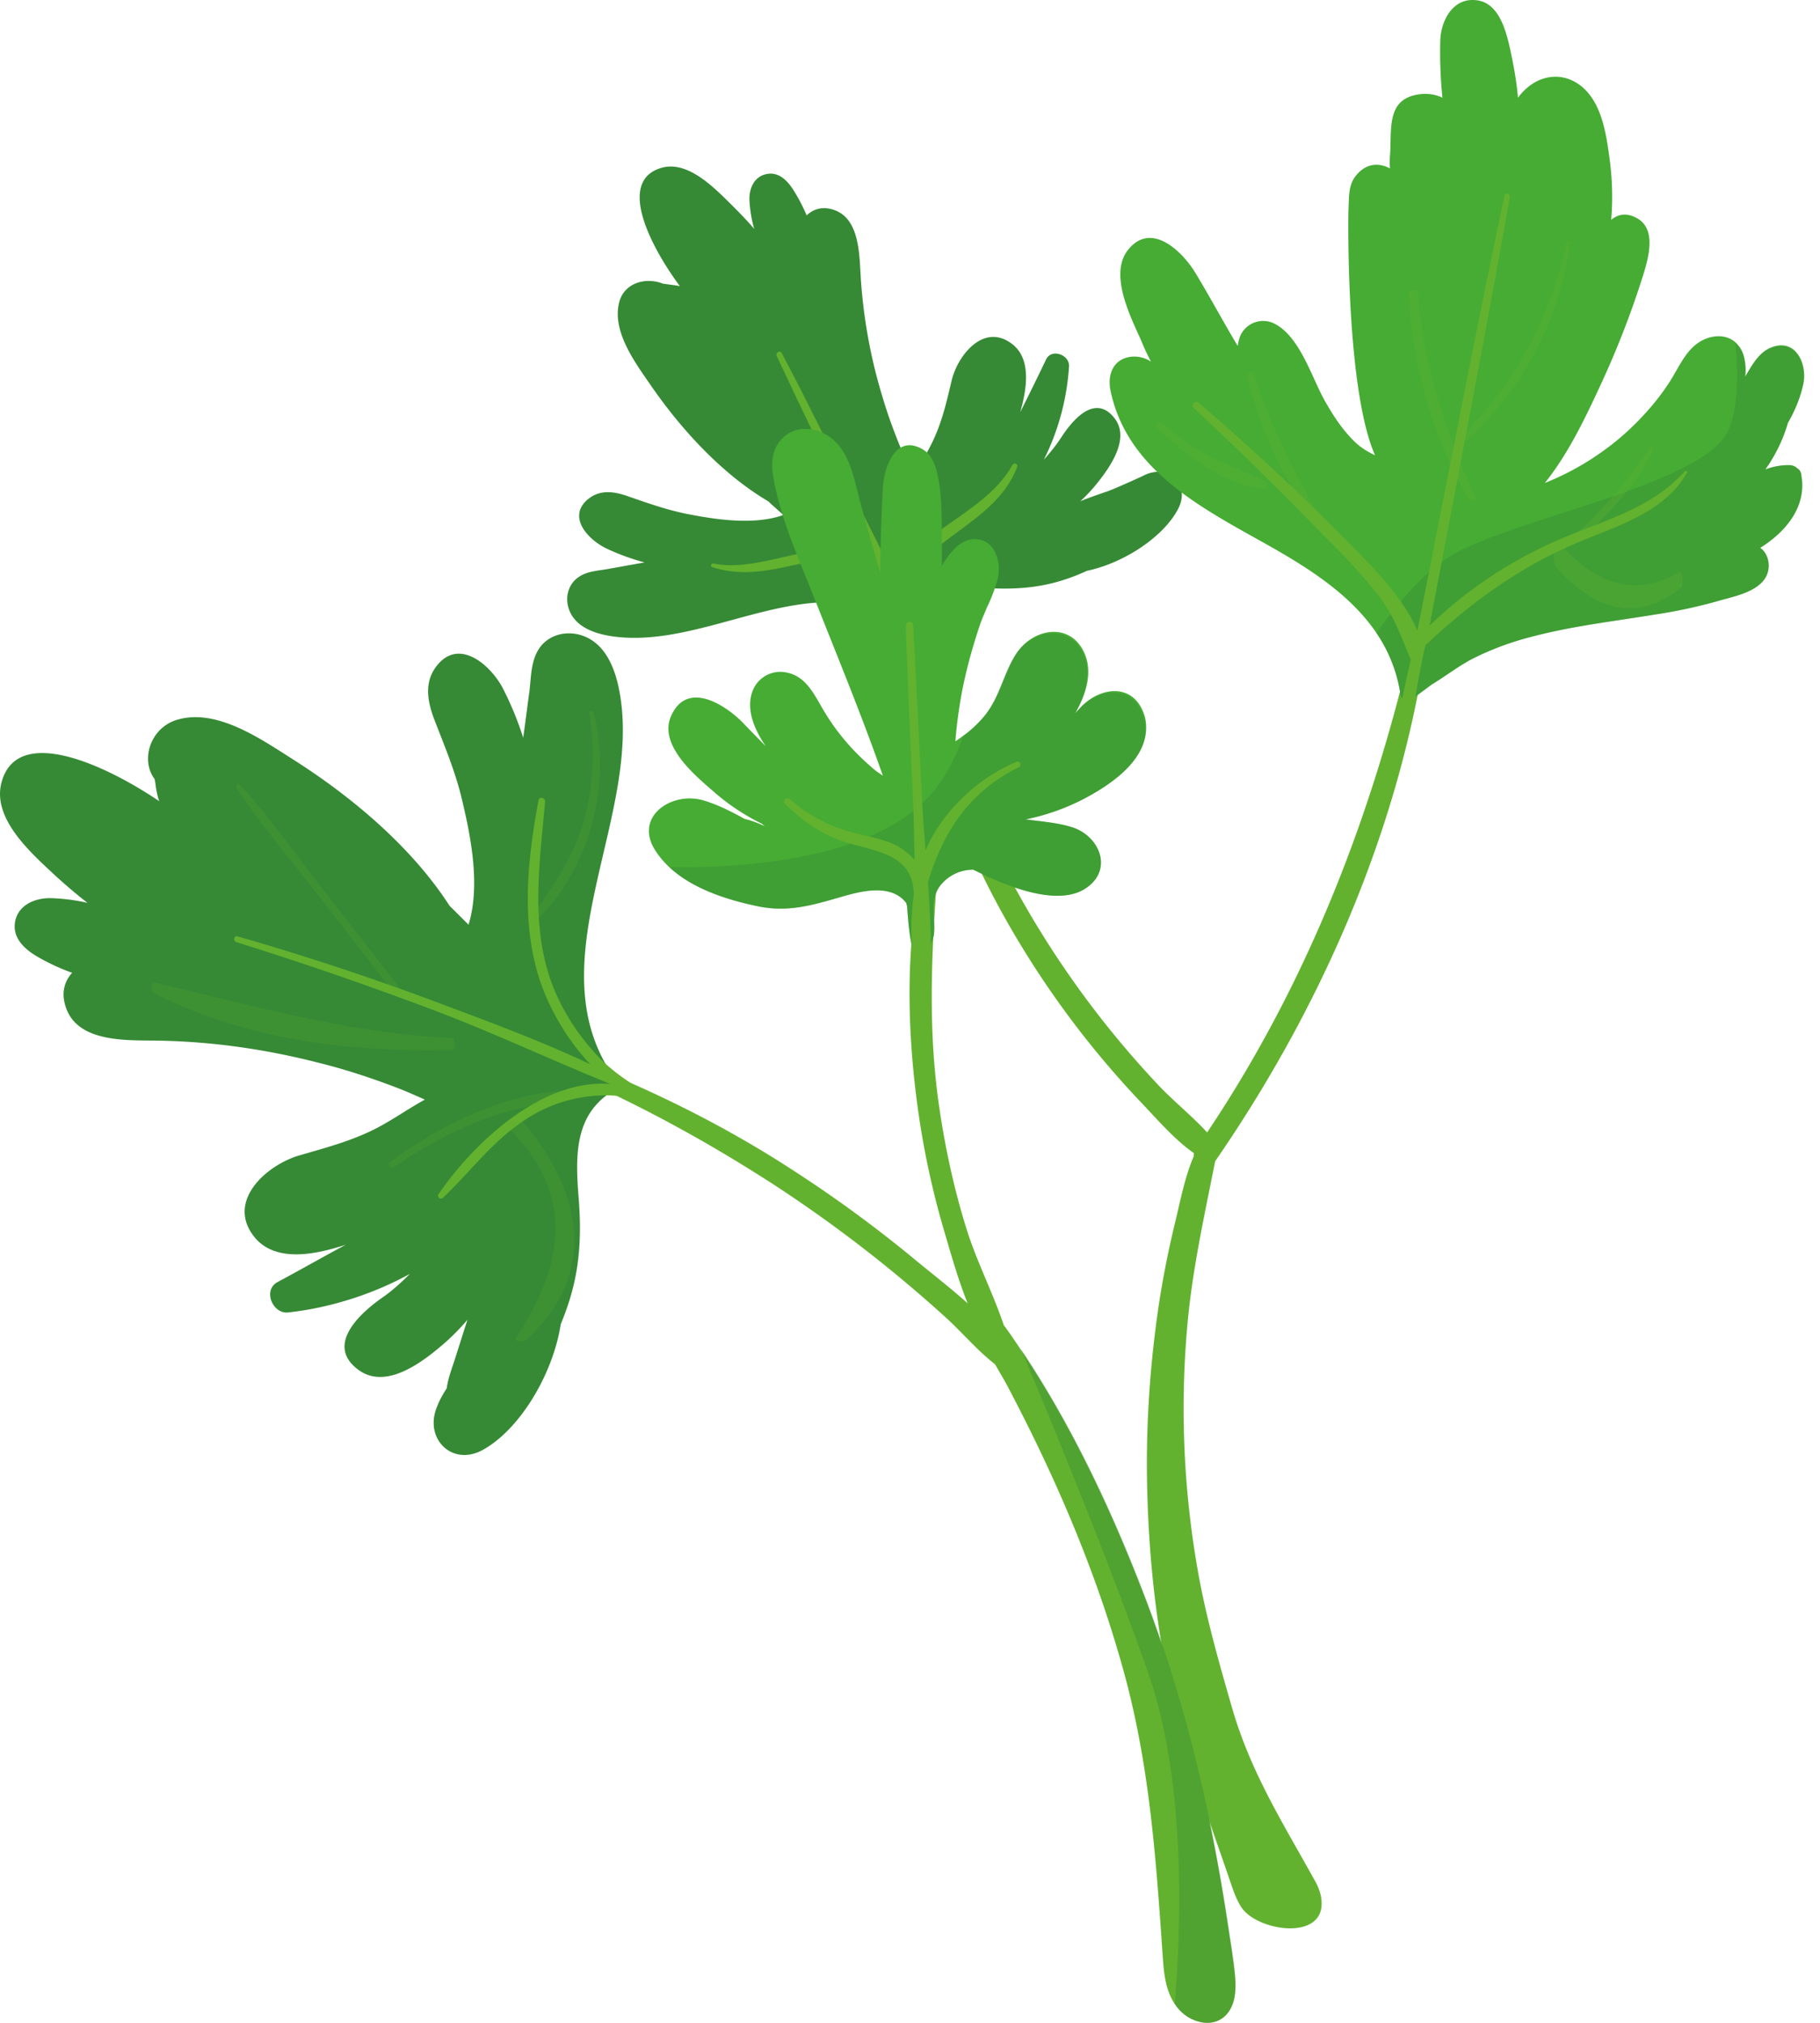 <svg xmlns="http://www.w3.org/2000/svg" width="27" height="30"><g fill="none" fill-rule="nonzero"><path fill="#62B22F" d="M19.6 28.14a.772.772 0 0 0-.082-.227c-.475-.86-.95-1.6-1.232-2.556-.184-.638-.368-1.276-.492-1.93a13.836 13.836 0 0 1-.184-3.719c.07-.843.254-1.66.417-2.486 1.686-2.443 2.897-5.303 3.21-8.27.011-.092-.14-.108-.156-.022-.59 2.811-1.573 5.476-3.173 7.865-.222-.243-.487-.454-.714-.692a14.18 14.18 0 0 1-2.032-2.751 14.685 14.685 0 0 1-1.6-4.281c-.027-.124-.21-.07-.19.054a13.22 13.22 0 0 0 1.52 4.46 13.717 13.717 0 0 0 2.048 2.777c.238.25.487.541.773.741-.005.016-.005.032-.005.049-.13.302-.195.648-.27.956-.109.449-.2.908-.265 1.368-.125.892-.179 1.789-.152 2.686.027.962.13 1.93.335 2.87.211.99.579 1.94.903 2.898.043.124.086.248.157.356.243.368 1.292.514 1.183-.146Z"/><path fill="#368A35" d="M13.362 9.233c-1.346-.87-2.903.443-4.335.195-.238-.044-.492-.14-.584-.384-.07-.19-.01-.4.168-.503.124-.075.297-.08.438-.108l.513-.092A3.32 3.32 0 0 1 9 8.136c-.276-.13-.605-.481-.26-.746.179-.135.39-.097.584-.027.298.103.584.205.898.265.416.08.967.162 1.4.01l-.168-.15c-.022-.017-.038-.039-.06-.055-.686-.405-1.28-1.06-1.713-1.68-.238-.347-.616-.833-.492-1.282.081-.281.395-.362.643-.265.065.011.179.022.254.038-.421-.567-.94-1.546-.286-1.751.394-.125.79.286 1.043.535.103.103.227.227.346.367a1.863 1.863 0 0 1-.07-.416c-.011-.167.06-.351.238-.394.189-.049.324.092.416.237.065.103.135.233.194.373a.37.37 0 0 1 .281-.108c.498.049.498.633.52 1.006.037.605.145 1.21.324 1.794.086.292.194.579.313.86.049.108.103.21.157.319.092-.195.21-.373.297-.568.125-.276.19-.562.26-.86.092-.372.475-.853.891-.54.298.222.222.676.125 1.016.13-.26.26-.524.384-.783.08-.168.35-.07.34.102a3.599 3.599 0 0 1-.373 1.384c.092-.103.179-.21.254-.324.157-.244.492-.66.784-.303.254.303-.054.735-.249.978a2.321 2.321 0 0 1-.248.265c.135-.054.275-.103.416-.151.103-.038.48-.206.551-.243.346-.152.66.145.492.491-.2.411-.794.817-1.362.936a2.95 2.95 0 0 1-.362.14c-.34.108-.687.135-1.043.119-.514-.022-.984 0-1.211.519-.043.076-.135.06-.146-.011Z"/><path fill="#62B22F" d="M15.021 6.893c-.4.724-1.383.95-1.746 1.686-.178-.378-.367-.751-.556-1.124-.373-.74-.735-1.487-1.12-2.216-.026-.054-.102-.006-.075.043.34.73.697 1.454 1.038 2.189l.34.751c-.697-.302-1.6.287-2.318.135-.038-.005-.049.044-.017.054.368.12.72.076 1.092-.005.47-.103.87-.168 1.32-.01.194.426.394.848.626 1.253.033.054.054.016.033-.043-.103-.281-.146-.562-.27-.838.367-.81 1.405-1 1.724-1.848.01-.038-.05-.065-.07-.027Z"/><path fill="#46AC34" d="M26.524 6.271a2.282 2.282 0 0 1-.336.692.965.965 0 0 1 .352-.065c.048 0 .092.016.124.049.038.021.06.065.06.113 0 .011.005.022.005.027.06.454-.254.811-.616 1.038.14.097.178.34.038.497-.157.179-.47.233-.687.298a7.632 7.632 0 0 1-.913.194c-.627.103-1.254.173-1.87.34a4.3 4.3 0 0 0-.811.303c-.227.114-.422.27-.638.4-.07.054-.14.103-.21.157-.023.016-.233.097-.244 0a2.177 2.177 0 0 0-.357-.924c-.357-.53-.919-.908-1.492-1.238-.994-.568-2.194-1.119-2.454-2.357-.048-.232.033-.46.287-.502a.446.446 0 0 1 .313.07 3.302 3.302 0 0 1-.146-.314c-.156-.35-.486-.989-.189-1.35.346-.422.806.037.995.35.2.33.383.67.578 1l.049.082a.696.696 0 0 1 .032-.136.371.371 0 0 1 .535-.183c.357.2.53.778.714 1.113.13.232.27.449.46.632.091.087.194.146.296.195-.427-.967-.4-3.46-.394-3.643.01-.184-.006-.373.119-.514.151-.178.335-.183.497-.097-.01-.092 0-.189.005-.275.011-.384-.021-.752.411-.822.14-.022.265 0 .362.049a6.551 6.551 0 0 1-.032-.854c.01-.282.178-.617.508-.595.335.016.449.395.514.665.054.243.108.513.13.784a.897.897 0 0 1 .134-.146c.233-.2.54-.227.79-.038.313.238.383.702.432 1.065.043.302.054.621.027.93.097-.082.222-.109.368-.033.302.151.194.562.118.816a13.29 13.29 0 0 1-.621 1.616c-.233.508-.497 1.065-.849 1.503a4.041 4.041 0 0 0 1.227-.768c.233-.216.443-.454.616-.719.125-.189.222-.432.406-.573.184-.14.432-.162.584-.021a.423.423 0 0 1 .113.178.794.794 0 0 1 .027.325c0-.006.006-.006.006-.011.091-.152.189-.335.356-.411.379-.173.568.232.498.54-.044.2-.125.39-.227.568Z"/><path fill="#368A35" d="M26.524 6.271a2.282 2.282 0 0 1-.336.692.965.965 0 0 1 .352-.065c.048 0 .092.016.124.049.038.021.06.065.06.113 0 .011.005.022.005.027.06.454-.254.811-.616 1.038.14.097.178.34.038.497-.157.179-.47.233-.687.298a7.632 7.632 0 0 1-.913.194c-.627.103-1.254.173-1.87.34a4.3 4.3 0 0 0-.811.303c-.227.114-.422.27-.638.4-.07.054-.14.103-.21.157-.023.016-.233.097-.244 0a2.177 2.177 0 0 0-.357-.924c.351-.503.795-1.006 1.26-1.233 1.08-.53 3.626-1.01 3.961-1.778.146-.33.146-.827.103-1.286a.423.423 0 0 1 .114.178.794.794 0 0 1 .027.324c0-.005.005-.005.005-.01.092-.152.19-.336.357-.411.378-.173.567.232.497.54-.038.19-.119.379-.221.557Z" opacity=".4"/><path fill="#62B22F" d="M24.994 6.99c-.54.6-1.314.751-2.016 1.08a6.446 6.446 0 0 0-1.768 1.206c.011-.048.016-.102.027-.151l.39-2.043c.264-1.384.524-2.768.772-4.157.011-.054-.07-.075-.08-.021-.298 1.4-.574 2.805-.85 4.21-.14.703-.275 1.406-.416 2.108-.01.043-.016.087-.027.13-.221-.53-.74-1.016-1.08-1.368a36.18 36.18 0 0 0-2.163-2.01c-.048-.044-.124.027-.075.075a52.187 52.187 0 0 1 1.913 1.876c.287.286.573.578.822.897.238.308.346.627.486.962-.108.47-.216.952-.248 1.422-.006.076.108.086.13.016.091-.276.302-1.621.345-1.66.665-.626 1.373-1.14 2.216-1.502.595-.254 1.314-.449 1.654-1.048.017-.017-.016-.038-.032-.022Z"/><path fill="#62B22F" d="M21.894 7.39c-.456-1.005-.792-2.01-.857-3.054 0-.049-.14-.049-.14 0 .056 1.043.317 2.08.895 3.07.019.038.121.022.102-.016ZM23.237 3.6a5.648 5.648 0 0 1-1.535 2.85c-.049.048.022.118.07.07a4.796 4.796 0 0 0 1.52-2.914c.01-.032-.044-.038-.055-.005ZM24.913 8.482c-.611.362-1.211.23-1.79-.444-.075-.098-.113.296-.032.378.6.674 1.227.806 1.849.296.043-.05.021-.263-.027-.23ZM24.486 6.639c-.32.437-.638.859-1.043 1.221-.054.049.027.124.075.076.4-.362.779-.784 1.016-1.27.022-.033-.027-.054-.048-.027ZM19.494 7.52c-.354-.638-.667-1.276-.891-1.962-.018-.06-.112-.033-.1.027.176.697.46 1.389.885 1.994.041.065.141.005.106-.06ZM18.772 7.14c-.259-.142-.54-.216-.805-.358a4.079 4.079 0 0 1-.746-.525c-.048-.04-.092.054-.048.1.432.405 1.021.856 1.578.89.043 0 .065-.088.021-.108Z" opacity=".3"/><path fill="#62B22F" d="M18.302 29.14a9.379 9.379 0 0 0-.06-.41c-.253-1.746-.632-3.411-1.27-5.07-.486-1.265-1.075-2.52-1.832-3.649-.08-.119-.162-.243-.248-.357-.168-.497-.417-.973-.568-1.475-.184-.6-.313-1.211-.4-1.827-.178-1.276-.086-2.508.01-3.79.006-.102-.123-.13-.156-.026-.362 1.232-.335 2.643-.162 3.902a12.5 12.5 0 0 0 .4 1.849c.097.33.2.697.34 1.043-.27-.243-.562-.465-.821-.681a19.027 19.027 0 0 0-1.735-1.27c-1.238-.811-2.551-1.417-3.94-1.914-.125-.043-.222.14-.092.19 1.302.497 2.567 1.172 3.735 1.929a20.278 20.278 0 0 1 2.535 1.962c.243.222.464.487.724.687.07.124.146.248.21.373.687 1.308 1.276 2.675 1.676 4.102.411 1.449.503 2.881.606 4.373.016.216.048.454.173.638a.661.661 0 0 0 .205.2c.292.167.595.075.676-.27.037-.168.016-.341-.006-.509Z"/><path fill="#46AC34" d="M16.065 11.855a3.296 3.296 0 0 1-.85.297c.233.032.477.048.698.119.39.13.595.6.227.88-.394.303-1.108.022-1.502-.156l-.2-.097a.617.617 0 0 0-.498.248c-.162.233-.054.46-.086.72-.006.064-.162.426-.216.394-.152-.081-.173-.795-.184-.833-.006-.01-.006-.027-.011-.037-.232-.298-.692-.168-.99-.081-.41.118-.761.221-1.194.135-.448-.092-.978-.254-1.33-.584a1.287 1.287 0 0 1-.205-.243c-.324-.498.227-.876.692-.752.216.06.427.168.633.281.102.022.205.065.302.109a.297.297 0 0 1-.048-.038 3.276 3.276 0 0 1-.746-.503c-.276-.238-.79-.681-.6-1.097.237-.535.81-.162 1.075.113.108.114.222.227.33.34-.173-.253-.286-.534-.21-.783a.44.44 0 0 1 .518-.313c.303.059.422.356.568.594.183.303.416.573.686.805.054.05.114.092.173.13-.308-.88-.67-1.756-1.016-2.632-.227-.573-.497-1.168-.605-1.773-.044-.222-.028-.454.15-.616.19-.173.477-.146.677-.006.286.2.356.573.437.887.098.378.211.757.32 1.14 0-.421.015-.848.037-1.27.016-.292.184-.8.584-.573.146.081.2.249.232.4.07.34.054.714.06 1.06v.27c.108-.184.238-.335.389-.379a.331.331 0 0 1 .292.044c.146.108.194.346.146.535a2.563 2.563 0 0 1-.162.427c-.033.08-.07.162-.098.243-.102.303-.189.61-.254.924-.054.27-.092.54-.113.811.048-.032.092-.065.135-.097a1.71 1.71 0 0 0 .319-.308c.21-.27.265-.595.438-.876.232-.384.794-.508 1.016-.043.135.286.038.616-.13.908a.538.538 0 0 1 .054-.06c.303-.35.843-.41.984.13.119.579-.508.99-.924 1.206Z"/><path fill="#368A35" d="M9.124 16c-1.238-1.735.465-3.94.049-5.826-.07-.314-.216-.644-.546-.752-.254-.08-.535.006-.66.249-.091.173-.091.394-.113.584-.032.227-.06.46-.092.686a4.882 4.882 0 0 0-.303-.735c-.189-.357-.675-.773-1.005-.297-.167.243-.103.524-.005.778.151.39.308.762.405 1.173.13.546.276 1.27.097 1.854l-.21-.21c-.027-.028-.054-.05-.076-.077-.573-.886-1.476-1.632-2.33-2.172-.47-.298-1.14-.768-1.73-.573-.372.124-.524.583-.313.87.006.016.006.032.01.043.012.097.028.195.06.287-.783-.53-2.108-1.152-2.34-.276-.14.53.427 1.032.767 1.351.141.13.32.287.509.433a2.803 2.803 0 0 0-.557-.07c-.222 0-.46.097-.514.334-.054.255.14.427.34.541.141.081.32.168.504.232a.47.47 0 0 0-.125.379c.092.654.87.621 1.362.627.811.01 1.616.124 2.4.324.395.097.779.222 1.162.368.146.054.287.119.433.183-.249.136-.481.303-.735.433-.362.184-.735.28-1.125.394-.486.14-1.102.681-.664 1.217.313.378.908.254 1.35.108-.34.183-.675.373-1.015.556-.217.12-.07.47.156.449.6-.065 1.244-.26 1.811-.573-.13.13-.265.254-.416.357-.314.221-.843.692-.357 1.06.416.318.968-.114 1.287-.39a3.42 3.42 0 0 0 .34-.346c-.06.184-.119.373-.178.557-.043.14-.108.297-.13.46-.06.091-.113.188-.151.291-.179.465.238.87.686.622.535-.292 1.038-1.103 1.157-1.865.065-.157.124-.324.167-.486.125-.46.136-.92.098-1.39-.054-.675-.06-1.302.616-1.643.097-.043.022-.102-.076-.119Z"/><path fill="#368A35" d="M16.065 11.855a3.296 3.296 0 0 1-.85.297c.233.032.477.048.698.119.39.13.595.6.227.88-.394.303-1.108.022-1.502-.156l-.2-.097a.617.617 0 0 0-.498.248c-.162.233-.054.46-.086.72-.006.064-.162.426-.216.394-.152-.081-.173-.795-.184-.833-.006-.01-.006-.027-.011-.037-.232-.298-.692-.168-.99-.081-.41.118-.761.221-1.194.135-.448-.092-.978-.254-1.33-.584.963.016 3.092-.07 3.946-1.157.173-.221.309-.486.417-.784a1.71 1.71 0 0 0 .319-.308c.21-.27.264-.594.437-.875.233-.384.795-.508 1.017-.044.135.287.037.617-.13.909.016-.022.032-.038.054-.06.303-.351.843-.41.984.13.135.557-.492.967-.908 1.184Z" opacity=".4"/><path fill="#62B22F" d="M9.816 16.357c-.33-.216-.654-.39-.93-.676a3.284 3.284 0 0 1-.675-1.032c-.352-.886-.206-1.838-.125-2.757.006-.064-.086-.086-.097-.021-.184.984-.286 2.038.14 2.973.147.324.363.659.628.94-.757-.357-1.552-.649-2.33-.94a39.607 39.607 0 0 0-2.903-.957c-.054-.016-.07.07-.016.086 1.006.314 2.006.66 2.99 1.033.864.33 1.702.724 2.556 1.07-1.01-.081-2.027.87-2.546 1.632-.032.044.027.092.065.054.405-.383.724-.827 1.195-1.14a2.157 2.157 0 0 1 1.583-.346c.135.081.276.151.422.195.081.037.103-.076.043-.114ZM15.08 11.298c-.567.238-1.096.724-1.35 1.313-.017-.243-.038-.486-.05-.724-.042-.87-.086-1.746-.134-2.616-.006-.07-.108-.06-.108.01.027.87.07 1.747.108 2.617.01.28.016.567.021.854a.969.969 0 0 0-.265-.211c-.237-.119-.513-.146-.767-.227a2.297 2.297 0 0 1-.822-.465c-.048-.043-.113.033-.065.076.25.243.509.427.838.546.47.162 1.06.167 1.07.794 0 .022-.135.914.12 1.249.053.07.124.07.13-.01.015-.471-.006-.947-.039-1.422.227-.746.606-1.336 1.346-1.703.049-.022.022-.103-.032-.081Z"/><path fill="#62B22F" d="M5.94 14.665c-.41-.524-.816-1.048-1.226-1.573-.379-.486-.74-1.005-1.157-1.454-.027-.027-.065.011-.049.044.346.535.773 1.027 1.162 1.53L5.85 14.73c.043.054.135-.01.092-.065ZM6.703 15.396c-1.481-.065-2.935-.476-4.405-.822-.05-.011-.065.13-.017.151 1.443.725 2.946.876 4.427.844.054 0 .049-.173-.005-.173ZM8.804 10.568c-.007-.032-.066-.027-.06.006a3.717 3.717 0 0 1-.072 1.567c-.144.53-.44.968-.768 1.432-.027.044.046.081.085.044.808-.811 1.07-2.038.815-3.049ZM7.785 16.67c-.067-.08-.33-.032-.254.044 1.035 1.016.815 2.086.121 3.13-.033.048.11.064.155.026 1.078-.989.814-2.2-.022-3.2Z" opacity=".2"/><path fill="#62B22F" d="M8.47 16.173c-.946.022-1.935.508-2.68 1.06-.05.038.005.113.053.075.411-.28.849-.524 1.314-.702.438-.168.886-.233 1.335-.34.048-.017.027-.093-.022-.093Z" opacity=".2"/><path fill="#368A35" d="M18.308 29.648c-.081.346-.384.438-.676.27a.607.607 0 0 1-.205-.2c.086-1.005.189-3.237-.39-4.896-.578-1.66-1.48-3.838-1.891-4.816.756 1.13 1.346 2.383 1.832 3.648.638 1.665 1.01 3.324 1.27 5.07.022.135.038.276.06.41.016.174.037.347 0 .514Z" opacity=".4"/></g></svg>
